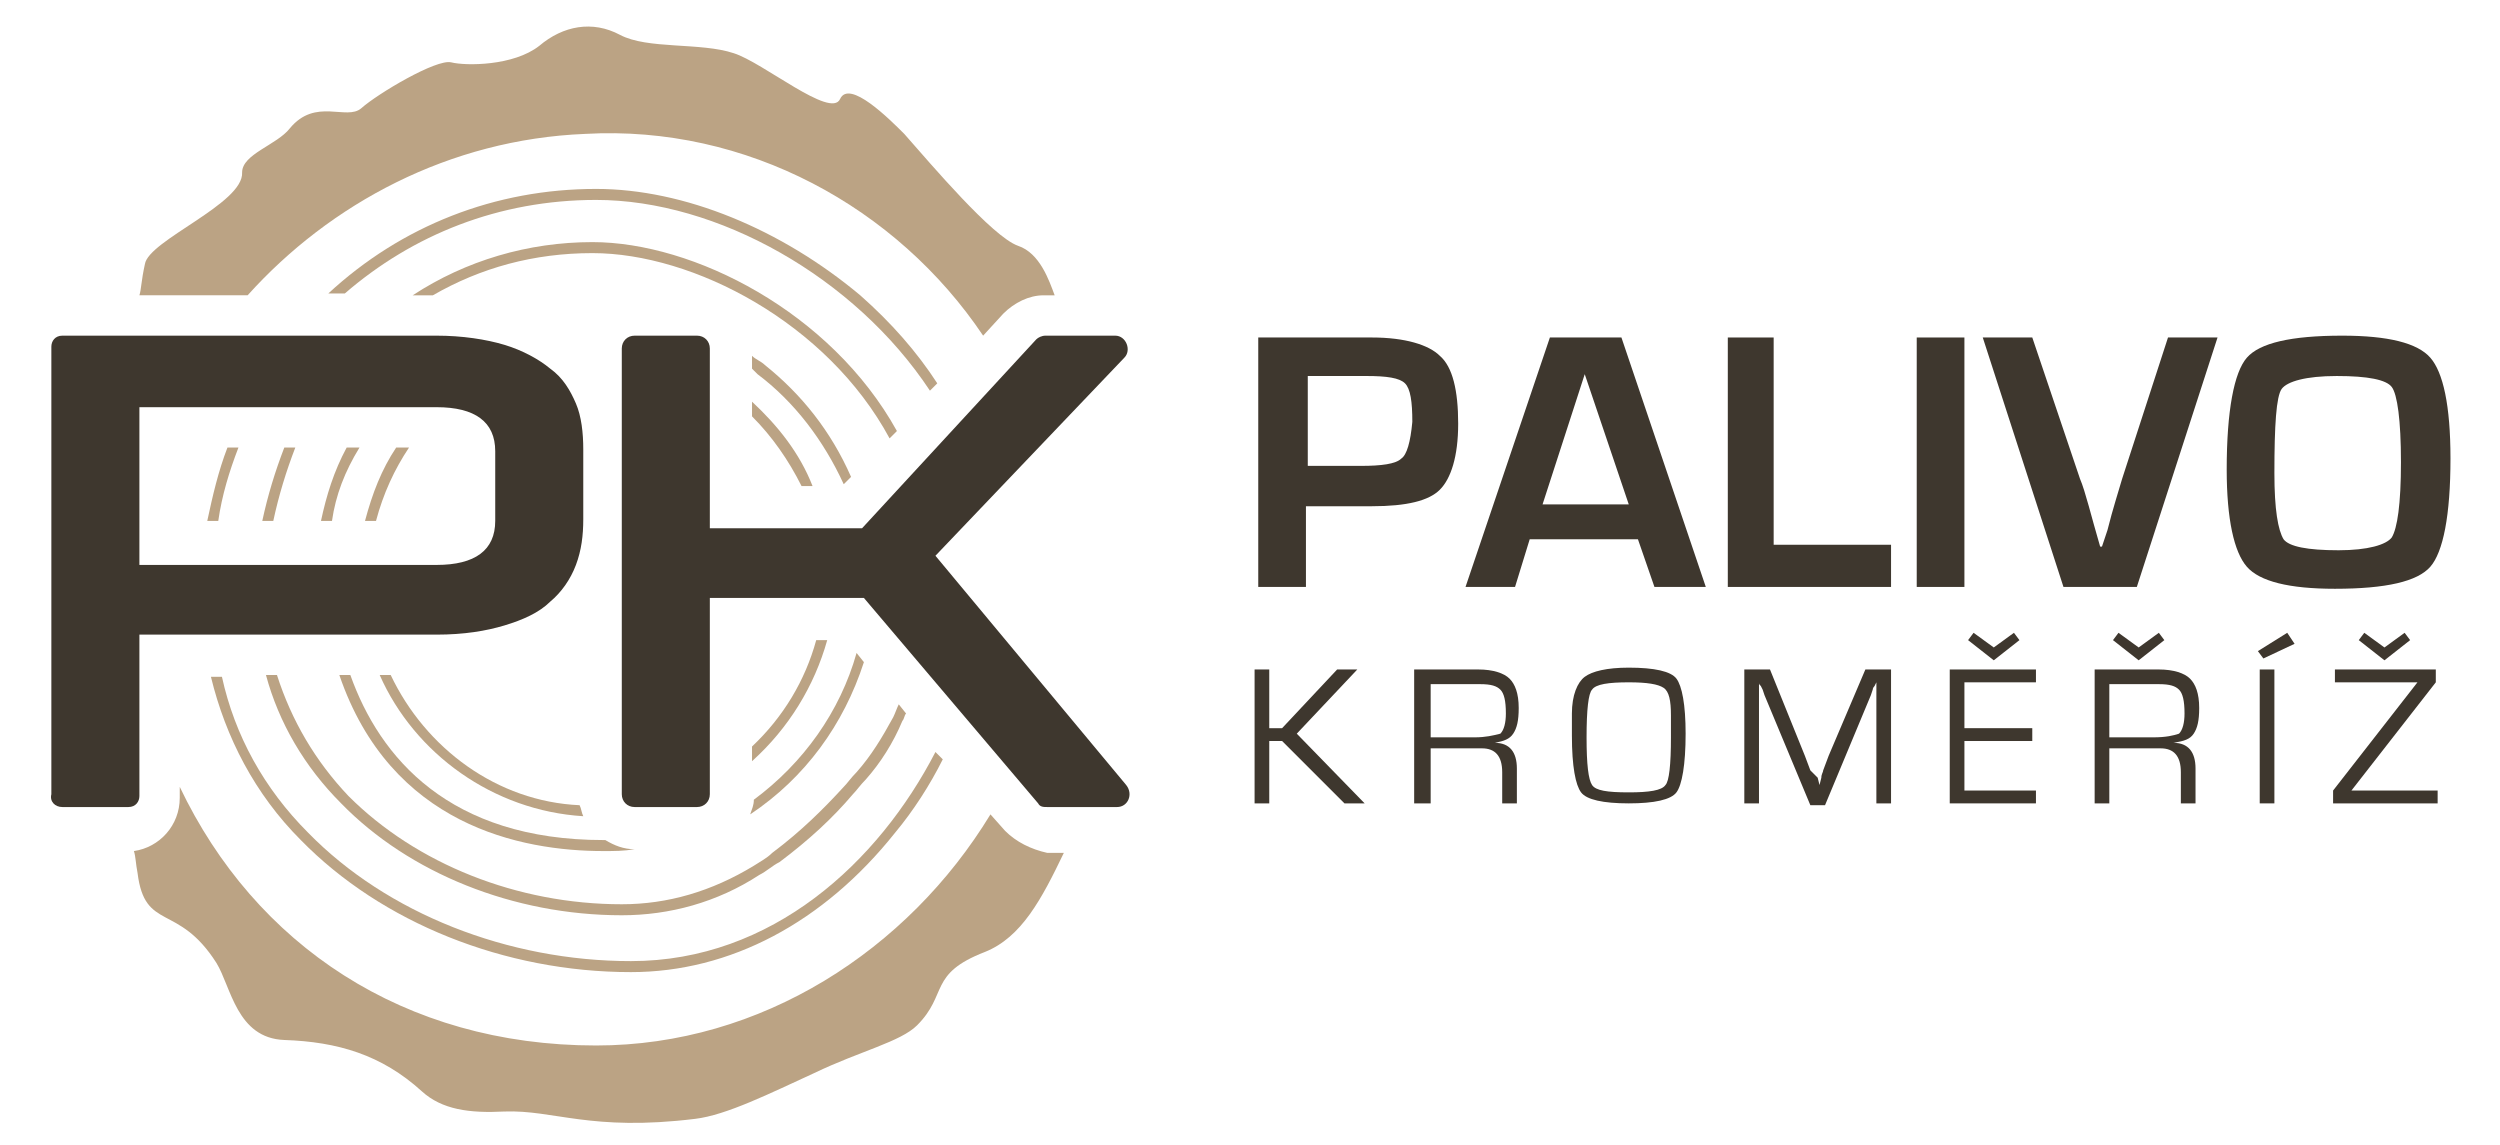 <?xml version="1.0" encoding="utf-8"?>
<!-- Generator: Adobe Illustrator 27.7.0, SVG Export Plug-In . SVG Version: 6.00 Build 0)  -->
<svg version="1.1" id="Layer_1" xmlns="http://www.w3.org/2000/svg" xmlns:xlink="http://www.w3.org/1999/xlink" x="0px" y="0px"
	 viewBox="0 0 136.3 62.4" style="enable-background:new 0 0 136.3 62.4;" xml:space="preserve">
<style type="text/css">
	.st0{fill:#3E372E;}
	.st1{fill:#BBA384;}
</style>
<g>
	<path class="st0" d="M79.5,23.1c0-1.8-0.3-3.1-1-3.7c-0.6-0.6-1.9-1-3.7-1h-0.7h-5.5V32h2.6v-4.4h3l0.6,0c1.9,0,3.1-0.3,3.7-0.9
		S79.5,24.9,79.5,23.1z M76.4,25c-0.3,0.3-1.1,0.4-2.2,0.4h-2.9v-4.9h3.2c1.1,0,1.8,0.1,2.1,0.4c0.3,0.3,0.4,1,0.4,2.1
		C76.9,24.1,76.7,24.8,76.4,25z"/>
	<path class="st0" d="M84.5,18.4L79.9,32h2.7l0.8-2.6h5.9l0.9,2.6H93l-4.6-13.6H84.5z M84.1,27.5l2.3-7.1l2.4,7.1H84.1z"/>
	<polygon class="st0" points="96.7,18.4 94.2,18.4 94.2,32 103.1,32 103.1,29.7 96.7,29.7 	"/>
	<rect x="104.5" y="18.4" class="st0" width="2.6" height="13.6"/>
	<path class="st0" d="M115.7,26.1c-0.2,0.7-0.5,1.6-0.8,2.8l-0.3,0.9h-0.1c-0.5-1.7-0.8-3-1.1-3.7l-2.6-7.7h-2.7l4.4,13.6h4
		l4.4-13.6h-2.7L115.7,26.1z"/>
	<path class="st0" d="M132.5,30.9c0.7-0.8,1.1-2.8,1.1-5.9c0-2.9-0.4-4.7-1.1-5.5c-0.7-0.8-2.3-1.2-4.8-1.2c-2.8,0-4.5,0.4-5.2,1.2
		c-0.7,0.8-1.1,2.9-1.1,6.1c0,2.7,0.4,4.5,1.1,5.3c0.7,0.8,2.3,1.2,4.8,1.2C130.1,32.1,131.8,31.7,132.5,30.9z M124,25.8
		c0-2.6,0.1-4.2,0.4-4.6c0.3-0.4,1.3-0.7,3-0.7c1.7,0,2.7,0.2,3,0.6c0.3,0.4,0.5,1.8,0.5,4.1c0,2.3-0.2,3.6-0.5,4.1
		c-0.3,0.4-1.3,0.7-2.9,0.7c-1.7,0-2.7-0.2-3-0.6C124.2,28.9,124,27.8,124,25.8z"/>
	<polygon class="st0" points="74,36.5 72.9,36.5 69.9,39.7 69.2,39.7 69.2,36.5 68.4,36.5 68.4,43.8 69.2,43.8 69.2,40.4 69.9,40.4 
		73.3,43.8 74.4,43.8 70.7,40 	"/>
	<path class="st0" d="M82.5,40c0.2-0.3,0.3-0.7,0.3-1.4c0-0.8-0.2-1.3-0.5-1.6c-0.3-0.3-0.9-0.5-1.7-0.5h-3.5v7.3H78v-3h2.5h0.3
		c0.7,0,1.1,0.4,1.1,1.3v1.7h0.8v-1.9c0-0.9-0.4-1.4-1.2-1.4v0C82,40.4,82.3,40.3,82.5,40z M80.4,40.2H78v-2.9h2.7
		c0.6,0,0.9,0.1,1.1,0.3c0.2,0.2,0.3,0.6,0.3,1.3c0,0.5-0.1,0.9-0.3,1.1C81.4,40.1,81,40.2,80.4,40.2z"/>
	<path class="st0" d="M88.8,36.4c-1.2,0-2,0.2-2.4,0.5s-0.7,1-0.7,2l0,0.7v0.5c0,1.7,0.2,2.7,0.5,3.1c0.3,0.4,1.2,0.6,2.6,0.6
		c1.4,0,2.3-0.2,2.6-0.6s0.5-1.5,0.5-3.2c0-1.6-0.2-2.6-0.5-3C91.1,36.6,90.2,36.4,88.8,36.4z M91.1,40.2c0,1.5-0.1,2.4-0.3,2.6
		c-0.2,0.3-0.9,0.4-2,0.4c-1.2,0-1.8-0.1-2-0.4c-0.2-0.3-0.3-1.1-0.3-2.6c0-1.5,0.1-2.4,0.3-2.6c0.2-0.3,0.9-0.4,2-0.4
		c1,0,1.6,0.1,1.9,0.3c0.3,0.2,0.4,0.7,0.4,1.5l0,0.7V40.2z"/>
	<path class="st0" d="M99.7,41.2L99.4,42c0,0.1-0.1,0.2-0.1,0.4l-0.1,0.4h0l-0.1-0.4L98.7,42l-0.3-0.8l-1.9-4.7h-1.4v7.3h0.8V38
		v-0.4l0-0.2l0-0.2h0c0,0.1,0,0.1,0.1,0.2l0.1,0.2l0.1,0.3l2.5,6h0.8l2.5-6l0.1-0.3c0,0,0-0.1,0.1-0.2l0.1-0.2h0l0,0.2l0,0.2V38v5.8
		h0.8v-7.3h-1.4L99.7,41.2z"/>
	<polygon class="st0" points="106.3,43.8 111,43.8 111,43.1 107.1,43.1 107.1,40.4 110.8,40.4 110.8,39.7 107.1,39.7 107.1,37.2 
		111,37.2 111,36.5 106.3,36.5 	"/>
	<path class="st0" d="M119.6,40c0.2-0.3,0.3-0.7,0.3-1.4c0-0.8-0.2-1.3-0.5-1.6c-0.3-0.3-0.9-0.5-1.7-0.5h-3.5v7.3h0.8v-3h2.5h0.3
		c0.7,0,1.1,0.4,1.1,1.3v1.7h0.8v-1.9c0-0.9-0.4-1.4-1.2-1.4v0C119.1,40.4,119.4,40.3,119.6,40z M117.4,40.2h-2.4v-2.9h2.7
		c0.6,0,0.9,0.1,1.1,0.3c0.2,0.2,0.3,0.6,0.3,1.3c0,0.5-0.1,0.9-0.3,1.1C118.5,40.1,118.1,40.2,117.4,40.2z"/>
	<polygon class="st0" points="123.1,35.5 123.4,35.9 125.1,35.1 124.7,34.5 	"/>
	<rect x="123.2" y="36.5" class="st0" width="0.8" height="7.3"/>
	<polygon class="st0" points="128.2,43.1 132.8,37.2 132.8,36.5 127.3,36.5 127.3,37.2 131.8,37.2 131.8,37.2 127.2,43.1 
		127.2,43.8 132.9,43.8 132.9,43.1 128.2,43.1 	"/>
	<polygon class="st0" points="110.1,34.9 109.8,34.5 108.7,35.3 107.6,34.5 107.3,34.9 108.7,36 	"/>
	<polygon class="st0" points="117.7,34.5 116.6,35.3 115.5,34.5 115.2,34.9 116.6,36 118,34.9 	"/>
	<polygon class="st0" points="128.9,34.5 128.6,34.9 130,36 131.4,34.9 131.1,34.5 130,35.3 	"/>
</g>
<path class="st0" d="M30,20.1c-0.6-0.5-1.5-1-2.5-1.3c-1-0.3-2.3-0.5-3.7-0.5H3.4c-0.4,0-0.6,0.3-0.6,0.6v24.4C2.7,43.7,3,44,3.4,44
	h3.6c0.4,0,0.6-0.3,0.6-0.6v-8.8h16.2c1.5,0,2.7-0.2,3.7-0.5c1-0.3,1.9-0.7,2.5-1.3c0.6-0.5,1.1-1.2,1.4-2c0.3-0.8,0.4-1.6,0.4-2.5
	v-3.8c0-0.9-0.1-1.8-0.4-2.5C31.1,21.3,30.7,20.6,30,20.1z M27,28.4c0,1.6-1.1,2.4-3.2,2.4H7.6v-8.6h16.2c2.1,0,3.2,0.8,3.2,2.4
	V28.4z"/>
<path class="st0" d="M51,30.3l10.3-10.8c0.4-0.4,0.1-1.2-0.5-1.2H57c-0.2,0-0.4,0.1-0.5,0.2L47,28.8h-8.3V19c0-0.4-0.3-0.7-0.7-0.7
	h-3.4c-0.4,0-0.7,0.3-0.7,0.7v24.3c0,0.4,0.3,0.7,0.7,0.7H38c0.4,0,0.7-0.3,0.7-0.7V32.6h8.4l9.5,11.2c0.1,0.2,0.3,0.2,0.5,0.2h3.8
	c0.6,0,0.9-0.7,0.5-1.2L51,30.3z"/>
<path class="st1" d="M54.8,45.3L54,44.4c-4.5,7.4-12.5,12.6-21.5,12.6c-10.5,0-18.6-5.5-22.7-14.1v0.6c0,1.5-1.1,2.7-2.5,2.9
	c0.1,0.3,0.1,0.7,0.2,1.2c0.4,3.2,2.2,1.6,4.3,4.9c0.8,1.3,1.1,4.1,3.7,4.2c2.9,0.1,5.3,0.8,7.5,2.8c1.1,1,2.6,1.2,4.5,1.1
	c2.7-0.1,4.7,1.1,10.4,0.4c1.7-0.2,4.1-1.4,6.5-2.5c2.5-1.2,4.7-1.7,5.6-2.6c1.7-1.7,0.6-2.8,3.7-4c2-0.8,3.1-2.9,4.3-5.4h-0.9
	C56.2,46.3,55.4,45.9,54.8,45.3z"/>
<path class="st1" d="M31.9,7.3c8.8-0.5,17,4,21.7,11l1.1-1.2c0.6-0.6,1.4-1,2.2-1h0.6c-0.3-0.8-0.8-2.3-2-2.7
	c-1.4-0.5-4.7-4.4-6.2-6.1c-0.8-0.8-3-3-3.5-1.9c-0.5,1.1-4.2-2-5.8-2.5c-1.8-0.6-4.7-0.2-6.2-1c-1.5-0.8-3.1-0.5-4.4,0.6
	c-1.4,1.1-4,1.1-4.8,0.9s-4,1.7-4.9,2.5c-0.8,0.7-2.5-0.6-3.9,1.1c-0.7,0.9-2.6,1.4-2.6,2.4c0.1,1.7-5.1,3.7-5.3,5
	c-0.2,0.9-0.2,1.4-0.3,1.7h5.9C18,11.1,24.5,7.6,31.9,7.3z"/>
<path class="st1" d="M34.4,52.4c-6.7,0-13.3-2.6-17.6-7c-2.4-2.4-4-5.3-4.7-8.5h-0.6c0.8,3.3,2.4,6.4,4.9,8.9
	c4.4,4.5,11.1,7.2,18,7.2c5.4,0,10.5-2.7,14.4-7.6c1-1.2,1.9-2.6,2.6-4l-0.4-0.4C47.9,47,42.1,52.4,34.4,52.4z"/>
<path class="st1" d="M46.9,16.1c-4.3-3.6-9.6-5.8-14.4-5.8c-5.5,0-10.6,2-14.6,5.7h0.9c3.7-3.2,8.4-5.1,13.7-5.1
	c6.6,0,14.1,4.2,18.2,10.4l0.4-0.4C50,19.2,48.6,17.6,46.9,16.1z"/>
<path class="st1" d="M32.3,13.2c-3.5,0-6.9,1-9.8,2.9h1.1c2.6-1.5,5.5-2.3,8.7-2.3c5.5,0,12.8,3.8,16.2,10.1l0.4-0.4
	C45.3,17,37.8,13.2,32.3,13.2z"/>
<path class="st1" d="M46.7,42.1c-0.3,0.3-0.5,0.6-0.7,0.8c-1.1,1.2-2.3,2.4-3.9,3.6c-0.3,0.3-0.7,0.5-1,0.7
	c-2.3,1.4-4.7,2.1-7.2,2.1c-5.7,0-11.2-2.2-14.9-5.9c-1.8-1.9-3.1-4.1-3.9-6.6h-0.6c0.7,2.6,2.1,5,4.1,7c3.7,3.8,9.4,6.1,15.3,6.1
	c2.6,0,5.2-0.7,7.5-2.2c0.4-0.2,0.7-0.5,1.1-0.7c1.6-1.2,2.9-2.4,4-3.7c0.2-0.2,0.4-0.5,0.7-0.8c0.8-0.9,1.5-2,2-3.2
	c0.1-0.1,0.1-0.3,0.2-0.4L49,38.4c-0.1,0.2-0.2,0.5-0.3,0.7C48.1,40.2,47.5,41.2,46.7,42.1z"/>
<path class="st1" d="M47.1,36.1l-0.4-0.5c-0.9,3.2-2.9,6-5.6,8c0,0.3-0.1,0.5-0.2,0.8C43.9,42.4,46,39.5,47.1,36.1z"/>
<path class="st1" d="M19.1,36.8h-0.6c2.8,8.2,9.9,9.6,14.4,9.6c0.6,0,1.1,0,1.7-0.1c-0.6,0-1.1-0.2-1.6-0.5c0,0,0,0-0.1,0
	C24.5,45.8,20.7,41.3,19.1,36.8z"/>
<path class="st1" d="M41.7,19.9c-0.2-0.2-0.5-0.3-0.7-0.5v0.7c0.1,0.1,0.2,0.2,0.3,0.3c2,1.5,3.6,3.6,4.7,6l0.4-0.4
	C45.3,23.5,43.7,21.5,41.7,19.9z"/>
<path class="st1" d="M45.1,34.9h-0.6c-0.6,2.2-1.8,4.2-3.5,5.8v0.8C43,39.7,44.4,37.4,45.1,34.9z"/>
<path class="st1" d="M41,21.9v0.8c1.1,1.1,2,2.4,2.7,3.8h0.6C43.6,24.7,42.4,23.2,41,21.9z"/>
<path class="st1" d="M21.3,36.8h-0.6c1.9,4.3,6.2,7.4,11.1,7.7c-0.1-0.2-0.1-0.4-0.2-0.6C27.1,43.7,23.2,40.8,21.3,36.8z"/>
<path class="st1" d="M12.4,24.4c-0.5,1.3-0.8,2.6-1.1,4h0.6c0.2-1.4,0.6-2.7,1.1-4H12.4z"/>
<path class="st1" d="M15.5,24.4c-0.5,1.3-0.9,2.6-1.2,4h0.6c0.3-1.4,0.7-2.7,1.2-4H15.5z"/>
<path class="st1" d="M18.9,24.4c-0.7,1.3-1.1,2.6-1.4,4h0.6c0.2-1.4,0.7-2.7,1.5-4H18.9z"/>
<path class="st1" d="M21.6,24.4c-0.8,1.2-1.3,2.5-1.7,4h0.6c0.4-1.5,1-2.8,1.8-4H21.6z"/>
</svg>
